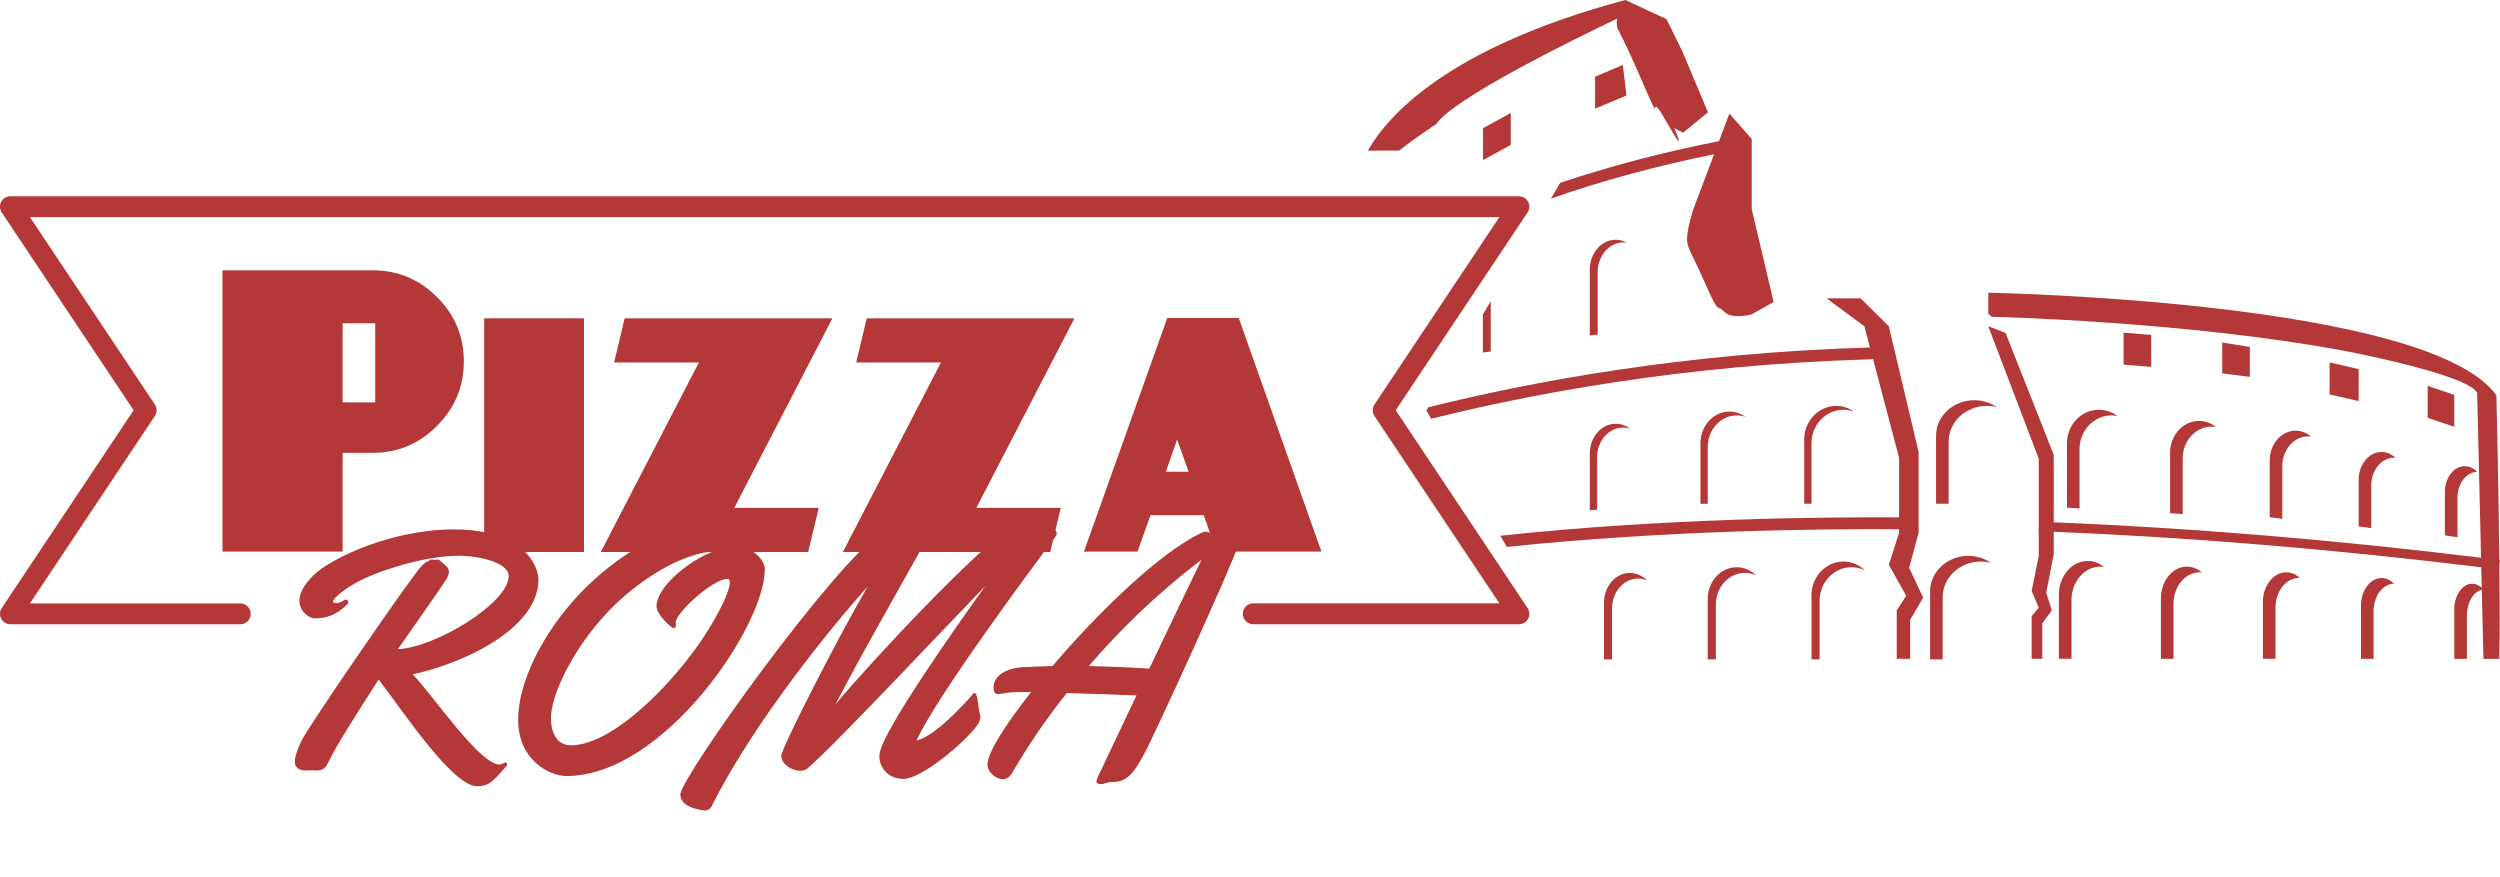 <!-- Generator: Adobe Illustrator 21.0.2, SVG Export Plug-In  -->
<svg version="1.1"
	 xmlns="http://www.w3.org/2000/svg" xmlns:xlink="http://www.w3.org/1999/xlink" xmlns:a="http://ns.adobe.com/AdobeSVGViewerExtensions/3.0/"
	 x="0px" y="0px" width="223.308px" height="78.357px" viewBox="0 0 223.308 78.357"
	 style="enable-background:new 0 0 223.308 78.357;" xml:space="preserve">
<style type="text/css">
	.st0{fill:#B53838;}
</style>
<defs>
</defs>
<g>
	<g>
		<g>
			<path class="st0" d="M41.433,32.282c0,2.232-0.798,4.151-2.394,5.758c-1.596,1.606-3.51,2.409-5.742,2.409h-2.691v8.824H19.873
				V24.146h13.424c2.232,0,4.146,0.798,5.742,2.394C40.635,28.136,41.433,30.05,41.433,32.282z M33.516,35.943v-7.071h-2.91v7.071
				H33.516z"/>
			<path class="st0" d="M52.166,49.304h-8.918V28.433h8.918V49.304z"/>
			<path class="st0" d="M74.351,28.433l-8.762,16.929h7.542l-0.939,3.942H53.667l8.762-16.929h-7.573l0.939-3.942H74.351z"/>
			<path class="st0" d="M95.973,28.433l-8.762,16.929h7.542l-0.939,3.942H75.289l8.762-16.929h-7.573l0.939-3.942H95.973z"/>
			<path class="st0" d="M118.033,49.273h-9.355c-0.043-0.104-0.428-1.189-1.158-3.254h-4.756l-1.158,3.254h-4.787l7.447-20.871
				h6.383L118.033,49.273z M106.173,42.138l-1.031-2.878l-1.002,2.878H106.173z"/>
		</g>
	</g>
	<g>
		<g>
			<path class="st0" d="M36.867,60.233c1.871,1.947,5.961,8.059,7.771,8.059c0.196,0,0.393-0.181,0.498-0.181
				c0.091,0,0.166,0.075,0.166,0.166c0,0.061-0.045,0.136-0.121,0.211c-1.132,1.268-1.449,1.735-2.565,1.735
				c-2.218,0-6.64-6.745-8.798-9.522c-1.464,2.294-3.743,5.78-4.542,7.485c-0.257,0.559-0.634,0.634-1.026,0.634
				c-0.181,0-0.362-0.015-0.528-0.015c-0.181,0-0.317,0.015-0.453,0.015c-0.302,0-0.936-0.105-0.936-0.784
				c0-0.378,0.166-0.951,0.559-1.796c0.619-1.328,9.975-14.925,10.79-15.71c0.271-0.257,0.392-0.362,0.619-0.423
				c0.06-0.03,0.151-0.136,0.241-0.136c0.121,0,0.181,0.046,0.272,0.046c0.09,0,0.196-0.046,0.256-0.046
				c0.181,0,0.241,0.136,0.393,0.257c0.392,0.287,0.634,0.513,0.634,0.845c0,0.182-0.061,0.362-0.196,0.604
				c-0.287,0.528-2.837,4.105-4.361,6.309c3.38-0.151,9.899-4.15,9.899-6.52c0-1.298-2.882-1.826-4.452-1.826
				c-3.094,0-7.304,1.358-9.25,2.445c-1.283,0.724-2.007,1.448-2.007,1.675c0,0.091,0.271,0.105,0.393,0.105
				c0.136,0,0.317-0.061,0.694-0.302c0.015-0.015,0.045-0.015,0.061-0.015c0.121,0,0.227,0.12,0.227,0.256
				c0,0.061-0.03,0.121-0.076,0.166c-1.042,1.042-1.977,1.268-2.928,1.268c-0.407,0-1.358-0.558-1.358-1.584
				c0-0.604,0.317-1.313,1.207-2.219c1.554-1.569,7.032-4.149,12.601-4.149c6.278,0,7.545,3.305,7.545,4.481
				C48.094,56.098,41.545,59.222,36.867,60.233z"/>
			<path class="st0" d="M50.598,69.318c-1.539,0-4.316-1.448-4.316-5.025c0-3.35,2.188-7.757,5.523-11.288
				c3.44-3.576,8.043-6.277,12.058-6.277c0.679,0,1.6,0.316,1.6,0.936c0,0.181-0.091,0.377-0.271,0.618
				c-0.181,0.242-0.272,0.498-0.468,0.68c0.377-0.091,0.755-0.121,1.057-0.121c1.479,0,2.535,1.192,2.535,2.008
				C68.315,55.948,59.26,69.318,50.598,69.318z M60.347,55.616c0,0.075,0.045,0.12,0.045,0.196c0,0.12-0.09,0.302-0.226,0.302
				c-0.166,0-1.524-1.192-1.524-1.962c0-1.585,2.565-3.894,5.041-4.89c-2.837,0.166-7.002,2.687-9.824,5.87
				c-2.822,3.169-4.648,6.973-4.648,9.055c0,1.177,0.498,2.385,1.766,2.385c3.411,0,7.893-4.422,10.382-7.606
				c2.234-2.837,3.833-5.945,3.833-6.941c0-0.211-0.076-0.317-0.211-0.317C63.682,51.706,60.347,54.74,60.347,55.616z"/>
			<path class="st0" d="M81.881,66.134c1.147-0.242,2.897-1.781,4.724-3.788c0.196-0.227,0.332-0.453,0.453-0.453
				c0.242,0,0.332,1.102,0.393,1.585c0.015,0.196,0.121,0.362,0.121,0.573c0,0.211-0.09,0.483-0.377,0.86
				c-1.147,1.509-4.904,4.663-6.489,4.663c-1.389,0-2.158-1.041-2.158-2.007c0-0.106,0.015-0.212,0.03-0.317
				c0.392-2.098,6.519-10.851,9.447-14.925c-4.135,4.271-13.808,14.593-15.906,16.313c-0.181,0.15-0.393,0.211-0.649,0.211
				c-0.754,0-1.675-0.604-1.675-1.298v-0.075c0.091-0.845,5.161-10.729,7.697-15.061c-3.124,3.44-10.217,12.178-13.869,19.497
				c-0.181,0.377-0.408,0.483-0.679,0.483c-0.227,0-0.498-0.076-0.845-0.166c-0.785-0.212-1.328-0.619-1.328-1.268
				c0-1.464,13.642-20.555,18.139-23.558c0.377-0.256,0.664-0.332,0.86-0.332c0.332,0,0.468,0.196,0.589,0.196
				c0.045,0,0.075-0.015,0.105-0.045c0.136-0.166,0.438-0.241,0.785-0.241c0.725,0,1.675,0.332,1.675,0.739
				c0,0.045-0.015,0.075-0.03,0.12c-0.302,0.83-5.463,9.644-8.27,15.076c3.019-3.637,12.888-14.216,16.102-16.132
				c0.106-0.076,0.242-0.106,0.408-0.106c0.271,0,0.604,0.076,1.071,0.212c0.528,0.15,1.358,0.166,1.6,0.211
				c0.302,0.061,0.589,0.287,0.589,0.559c0,0.075-0.03,0.166-0.091,0.241C92.324,50.53,83.617,62.241,81.881,66.134z"/>
			<path class="st0" d="M102.253,67.25c-0.771,1.419-1.419,2.596-2.777,2.596c-0.679,0-0.83,0.196-1.056,0.196
				c-0.377,0-0.483-0.091-0.483-0.227s0.09-0.302,0.151-0.468c0.061-0.121,1.569-3.305,3.425-7.229
				c-1.539-0.061-3.984-0.151-6.232-0.211c-2.083,2.626-3.622,5.01-4.678,6.791c-0.332,0.634-0.573,0.905-1.056,0.905
				c-0.528,0-1.343-0.573-1.343-1.328c0-1.026,1.57-3.501,3.894-6.459c-0.845,0-1.494,0-1.826,0.03
				c-0.498,0.045-0.86,0.15-1.117,0.15c-0.271,0-0.407-0.136-0.407-0.648c0-0.921,1.086-1.766,2.973-1.766
				c0.271,0,0.92-0.061,2.293-0.091c4.044-4.754,9.387-9.93,13.099-11.801c0.272-0.136,0.453-0.212,0.619-0.196
				c0.271,0,0.438,0.15,0.649,0.377c0.513-0.996,0.468-1.041,0.739-1.041c0.166,0,1.614,0.739,1.614,1.389
				c0,0.075,0,0.136-0.03,0.211C109.889,50.907,103.068,65.741,102.253,67.25z M97.258,59.493c1.418,0.03,3.214,0.091,5.403,0.227
				c1.675-3.531,3.456-7.244,4.663-9.719C103.248,53.095,99.914,56.4,97.258,59.493z"/>
		</g>
	</g>
	<path class="st0" d="M135.671,55.76h-23.728c-0.515,0-0.933-0.418-0.933-0.933s0.418-0.933,0.933-0.933h21.986l-11.156-16.732
		c-0.209-0.313-0.209-0.721,0-1.035l11.156-16.733H2.675l11.156,16.733c0.209,0.313,0.209,0.721,0,1.035L2.675,53.895h18.79
		c0.515,0,0.933,0.418,0.933,0.933s-0.418,0.933-0.933,0.933H0.933c-0.344,0-0.66-0.189-0.822-0.493
		c-0.163-0.303-0.145-0.671,0.046-0.957l11.778-17.665L0.157,18.98c-0.191-0.286-0.209-0.654-0.046-0.957
		c0.162-0.303,0.478-0.492,0.822-0.492h134.738c0.344,0,0.66,0.189,0.822,0.492c0.163,0.303,0.145,0.671-0.046,0.957l-11.778,17.665
		l11.778,17.665c0.191,0.286,0.209,0.654,0.046,0.957C136.331,55.571,136.015,55.76,135.671,55.76z"/>
	<g>
		<path class="st0" d="M223.308,50.029c-0.019-0.002-0.038-0.005-0.057-0.007c-0.042-3.861-0.117-7.903-0.178-10.772
			c-0.05-2.371-0.089-3.942-0.089-3.942c-6.061-8.457-45.387-9.162-45.387-9.162v1.877c0.197,0.172,0.313,0.272,0.313,0.272
			s17.377,0.403,31.476,3.041c0,0,11.077,2.096,11.882,3.759l0.347,14.725c-13.053-1.6-25.878-2.665-38.168-3.167v-6.027
			l-4.305-10.885l-1.545-0.599l0.937,2.458l3.573,9.37v6.052v0l-0.016,0.422c0.005,0,0.011,0,0.016,0.001v2.206l-0.634,3.139
			l0.634,1.486l-0.634,0.761v3.811h0.951v-3.172l0.846-1.147l-0.493-1.595l0.67-3.46V47.5c12.296,0.504,25.128,1.571,38.189,3.176
			l0.043,1.823c-0.248-0.228-0.541-0.363-0.855-0.363c-0.879,0-1.598,1.036-1.598,2.302v4.411h1.125v-3.904
			c0-1.135,0.579-2.083,1.332-2.267l0.145,6.169l-0.009,0.002h1.429c0.048-2.098,0.04-5.167,0.007-8.4L223.308,50.029z"/>
		<path class="st0" d="M143.274,53.823v5.078h0.724v-4.571c0-1.457,1.042-2.65,2.315-2.65c0.289,0,0.564,0.064,0.819,0.176
			c-0.41-0.423-0.951-0.683-1.543-0.683C144.316,51.174,143.274,52.366,143.274,53.823z"/>
		<path class="st0" d="M152.542,53.49v5.412h0.724v-4.904c0-1.553,1.163-2.824,2.584-2.824c0.354,0,0.692,0.079,1,0.222
			c-0.458-0.451-1.062-0.729-1.724-0.729C153.705,50.666,152.542,51.937,152.542,53.49z"/>
		<path class="st0" d="M161.81,53.156v5.745h0.724v-5.238c0-1.649,1.284-2.998,2.854-2.998c0.427,0,0.831,0.102,1.195,0.281
			c-0.508-0.487-1.181-0.788-1.919-0.788C163.094,50.159,161.81,51.508,161.81,53.156z"/>
		<path class="st0" d="M144.972,38.194c0.217,0,0.427,0.037,0.627,0.102c-0.367-0.281-0.807-0.445-1.279-0.445
			c-1.273,0-2.315,1.192-2.315,2.65v5.078l0.652-0.052v-4.683C142.658,39.387,143.699,38.194,144.972,38.194z"/>
		<path class="st0" d="M155.127,37.106c0.27,0,0.531,0.046,0.776,0.132c-0.41-0.299-0.901-0.475-1.429-0.475
			c-1.421,0-2.584,1.271-2.584,2.823v5.412h0.652v-5.069C152.542,38.376,153.705,37.106,155.127,37.106z"/>
		<path class="st0" d="M164.664,36.598c0.331,0,0.648,0.063,0.944,0.173c-0.456-0.326-1.006-0.516-1.596-0.516
			c-1.57,0-2.854,1.349-2.854,2.998v5.745h0.652v-5.402C161.81,37.947,163.094,36.598,164.664,36.598z"/>
		<path class="st0" d="M172.935,38.919v6.079h1.125v-5.571c0-1.744,1.535-3.172,3.411-3.172c0.308,0,0.606,0.042,0.891,0.114
			c-0.566-0.389-1.262-0.622-2.016-0.622C174.47,35.748,172.935,37.175,172.935,38.919z"/>
		<path class="st0" d="M172.402,52.823v6.079h1.125V53.33c0-1.744,1.535-3.172,3.411-3.172c0.308,0,0.606,0.042,0.891,0.114
			c-0.566-0.389-1.262-0.622-2.016-0.622C173.937,49.651,172.402,51.079,172.402,52.823z"/>
		<polygon class="st0" points="189.686,29.715 189.686,32.57 192.153,32.772 192.153,29.918 		"/>
		<polygon class="st0" points="198.495,30.593 198.495,33.352 200.961,33.664 200.961,30.995 		"/>
		<polygon class="st0" points="208.087,32.377 208.087,35.231 210.685,35.826 210.685,32.971 		"/>
		<polygon class="st0" points="216.846,37.322 219.225,38.124 219.225,35.27 216.846,34.468 		"/>
		<polygon class="st0" points="142.48,6.854 142.48,9.708 145.283,8.528 144.956,5.794 		"/>
		<polygon class="st0" points="134.946,10.092 132.47,11.446 132.47,14.301 134.946,12.946 		"/>
		<path class="st0" d="M142.006,24.064v5.897l0.704-0.075v-5.588c0-1.457,1.042-2.65,2.314-2.65c0.094,0,0.187,0.009,0.279,0.021
			c-0.299-0.162-0.631-0.255-0.982-0.255C143.047,21.415,142.006,22.607,142.006,24.064z"/>
		<path class="st0" d="M171.377,47.593v-7.22l-2.661-11.23l-2.52-2.495h-3.038l3.373,2.495l0.586,2.22l-0.086-0.324
			c-16.64,0.476-30.411,3.084-39.443,5.339l-0.179,0.305l0.427,0.722c8.945-2.233,22.574-4.817,39.048-5.304l0.42-0.031l2.328,8.811
			v5.333c-6.619-0.044-21.135,0.079-35.624,1.641l0.59,1c14.276-1.508,28.508-1.626,35.034-1.583v0.323l-0.916,2.856l1.551,2.761
			l-0.846,1.32v4.316h1.198V55.36l1.163-1.973l-1.251-2.669L171.377,47.593z"/>
		<path class="st0" d="M210.889,54.104v4.745h1.125v-4.237c0-1.355,0.821-2.464,1.826-2.475c-0.309-0.317-0.694-0.508-1.111-0.508
			C211.717,51.628,210.889,52.742,210.889,54.104z"/>
		<path class="st0" d="M202.13,53.77v5.078h1.125v-4.571c0-1.457,0.938-2.65,2.084-2.65c0.034,0,0.067,0.004,0.101,0.007
			c-0.345-0.321-0.768-0.514-1.226-0.514C203.068,51.121,202.13,52.313,202.13,53.77z"/>
		<path class="st0" d="M193.019,53.437v5.412h1.125v-4.904c0-1.553,1.047-2.823,2.327-2.823c0.072,0,0.143,0.005,0.214,0.013
			c-0.379-0.327-0.841-0.521-1.339-0.521C194.066,50.613,193.019,51.884,193.019,53.437z"/>
		<path class="st0" d="M183.908,53.103v5.745h1.125v-5.238c0-1.649,1.156-2.997,2.569-2.997c0.114,0,0.225,0.012,0.334,0.029
			c-0.415-0.337-0.918-0.536-1.46-0.536C185.064,50.106,183.908,51.455,183.908,53.103z"/>
		<path class="st0" d="M218.385,43.943v3.876l1.125,0.17V44.45c0-1.258,0.789-2.288,1.758-2.3c-0.304-0.317-0.69-0.509-1.108-0.509
			C219.184,41.641,218.385,42.677,218.385,43.943z"/>
		<path class="st0" d="M213.855,40.88c0.039,0,0.077,0.004,0.115,0.007c-0.345-0.321-0.774-0.515-1.241-0.515
			c-1.125,0-2.045,1.114-2.045,2.476v4.174l1.125,0.157v-3.823C211.81,41.994,212.73,40.88,213.855,40.88z"/>
		<path class="st0" d="M206.179,38.976c0.083,0,0.166,0.006,0.247,0.016c-0.385-0.327-0.859-0.523-1.372-0.523
			c-1.273,0-2.315,1.192-2.315,2.65v5.078l1.125,0.146v-4.717C203.865,40.168,204.906,38.976,206.179,38.976z"/>
		<path class="st0" d="M197.551,38.105c0.133,0,0.262,0.015,0.39,0.036c-0.427-0.34-0.95-0.543-1.515-0.543
			c-1.421,0-2.584,1.271-2.584,2.823v5.412l1.125,0.095v-4.999C194.967,39.376,196.13,38.105,197.551,38.105z"/>
		<path class="st0" d="M188.606,37.106c0.181,0,0.357,0.02,0.528,0.054c-0.468-0.352-1.038-0.561-1.653-0.561
			c-1.57,0-2.854,1.349-2.854,2.998v5.745l1.125,0.079v-5.316C185.752,38.455,187.036,37.106,188.606,37.106z"/>
		<polygon class="st0" points="132.455,31.49 133.159,31.394 133.159,26.893 132.455,28.091 		"/>
		<path class="st0" d="M139.357,16.338l-0.824,1.404c4.42-1.562,9.36-2.908,14.575-3.967l-1.869,4.955c0,0-0.423,1.269-0.529,2.326
			c-0.106,1.057,0.264,1.216,1.586,4.223c1.321,3.008,1.004,1.802,1.691,2.542c0.687,0.74,2.464,0.264,2.464,0.264l1.976-1.113
			l-1.956-8.296v-6.258l-1.997-2.269l-0.927,2.458C148.505,13.604,143.704,14.868,139.357,16.338z"/>
		<path class="st0" d="M144.464,1.657c-0.027,0.129-0.045,0.254-0.045,0.369c0,0.793,0,0,2.215,5.127s0.269,0.264,2.234,3.753
			c1.965,3.489,0.678,0.529,0.678,0.529l0.793,0.423l2.222-1.826l-2.275-5.415l-1.427-2.907L145.177,0l0,0
			c-15.876,4.247-21.233,10.344-22.993,13.451h2.788c1.582-1.239,3.316-2.367,3.316-2.367C129.83,8.775,140.631,3.485,144.464,1.657
			z"/>
	</g>
</g>
</svg>